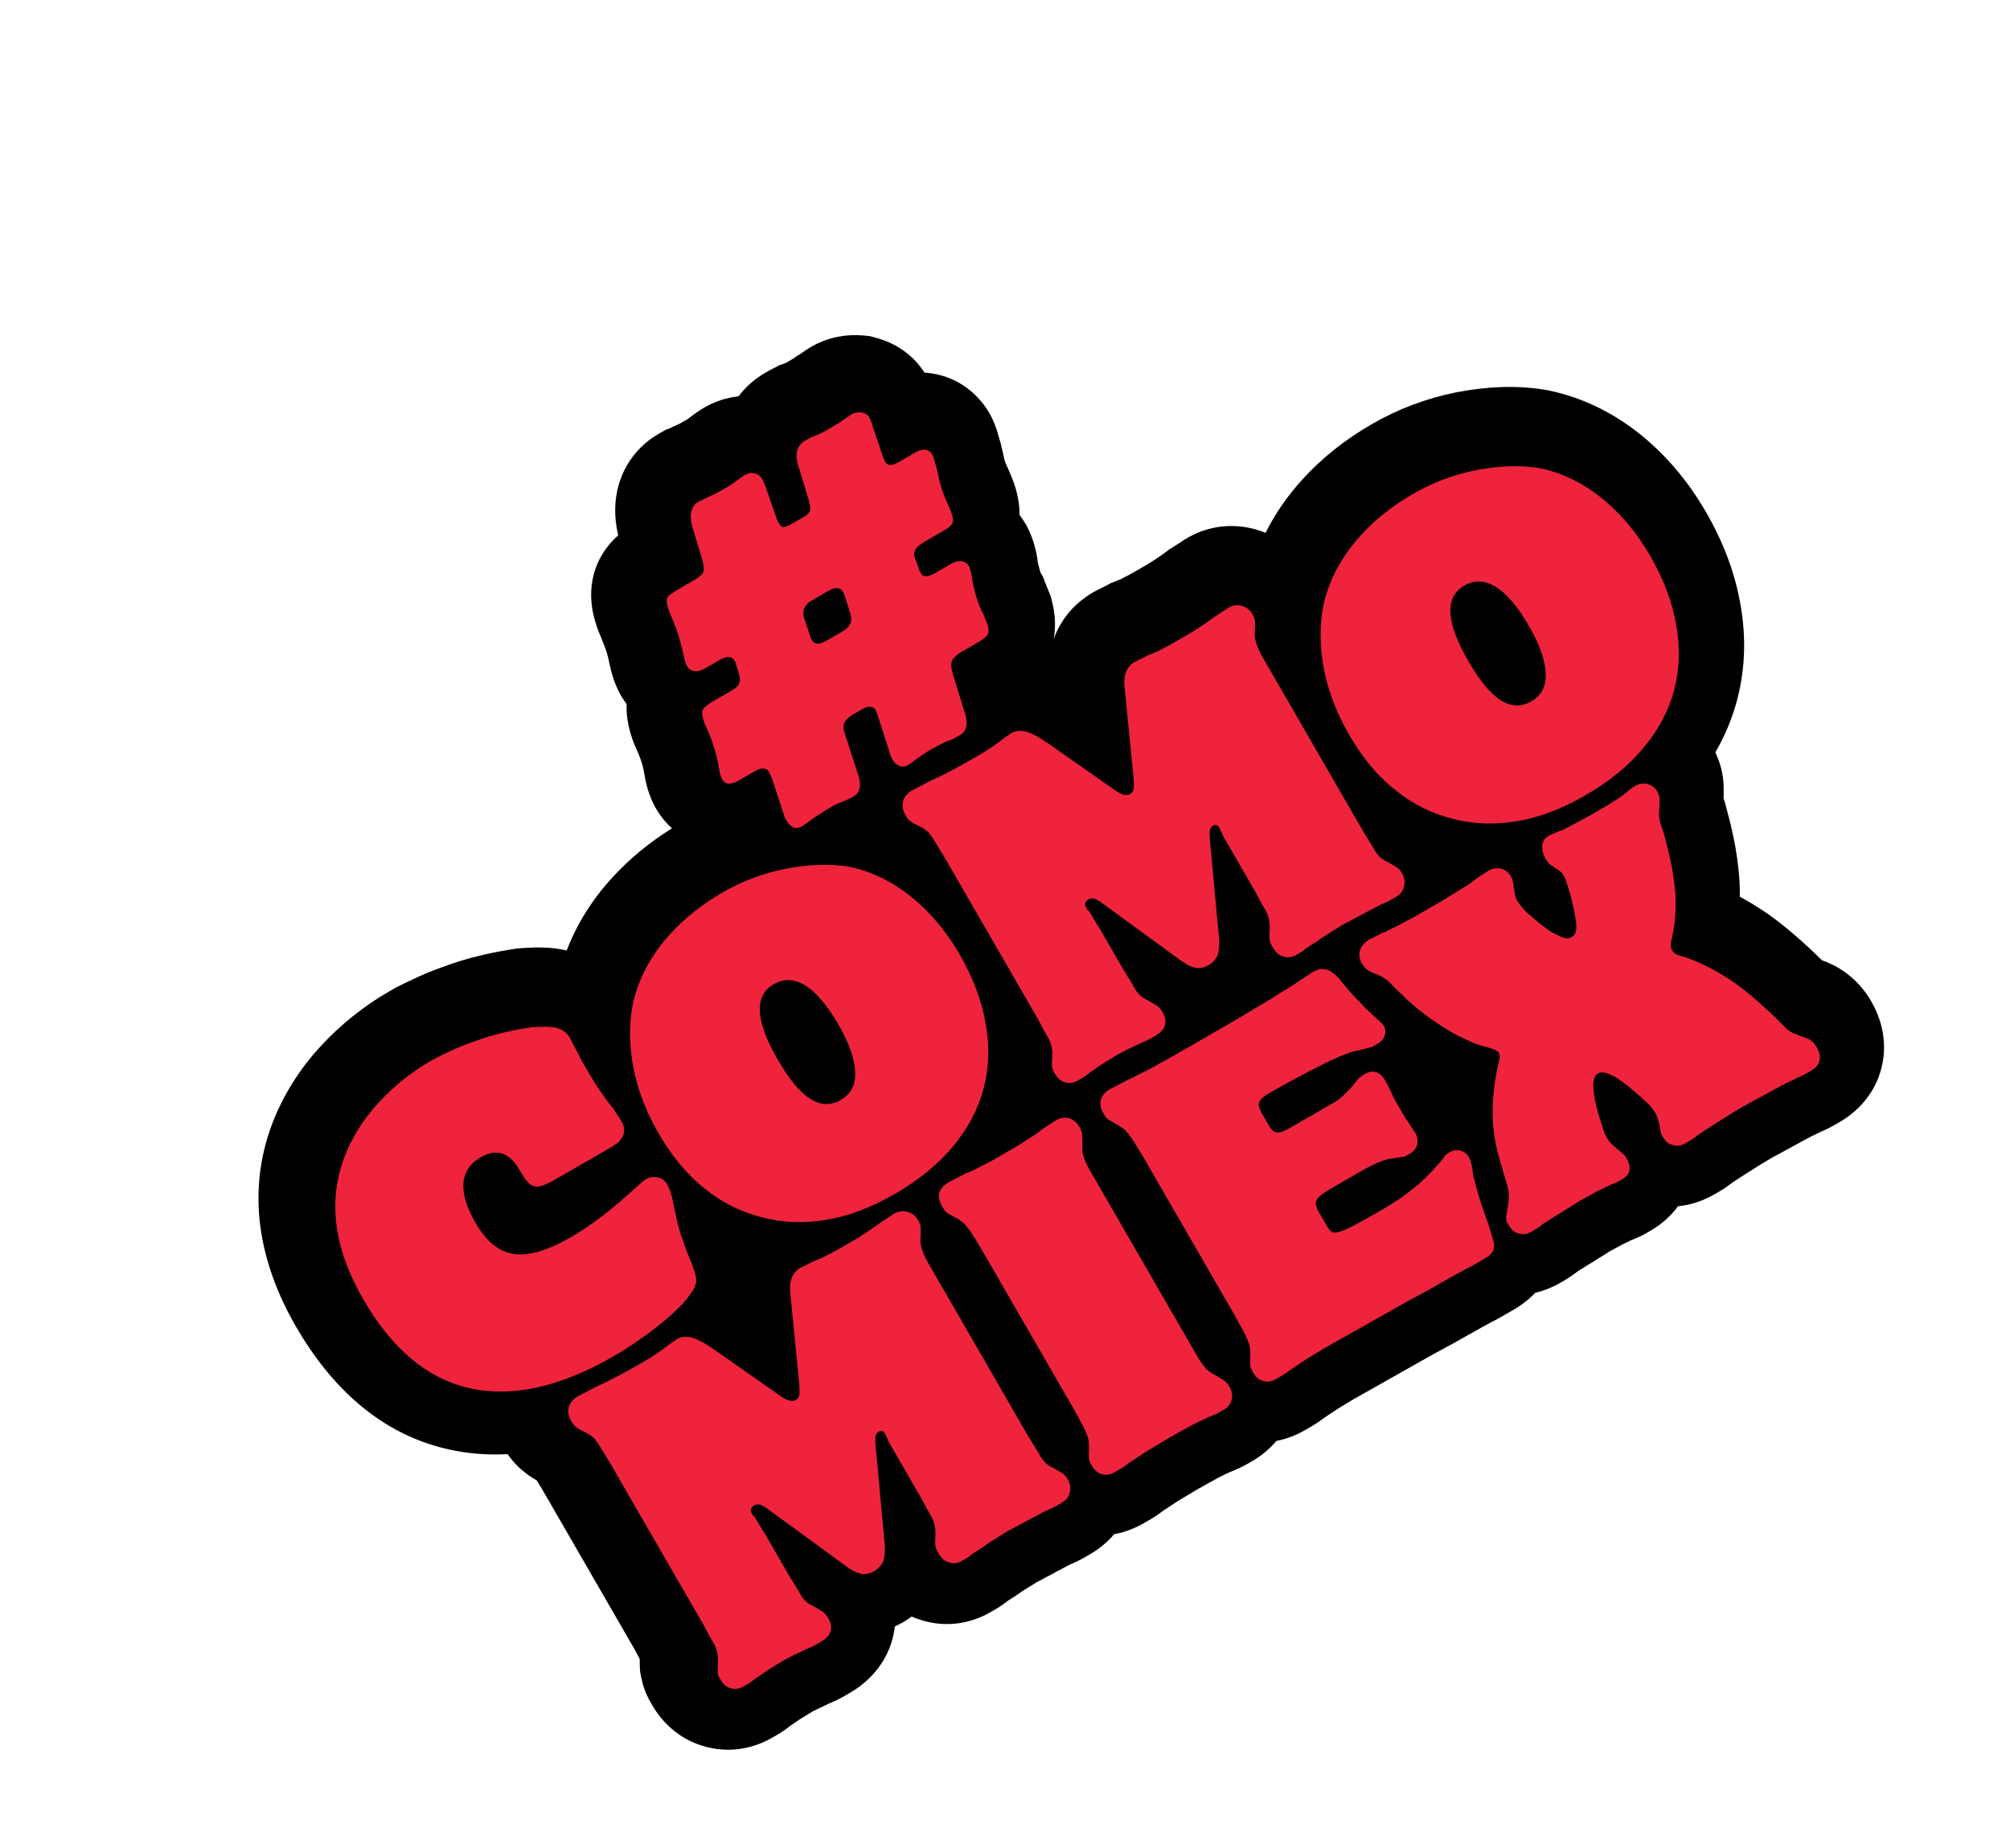<svg xmlns="http://www.w3.org/2000/svg" width="236" height="217" viewBox="0 0 236 217" fill="none"><path fill-rule="evenodd" clip-rule="evenodd" d="M78.52 50.355C78.699 50.266 78.85 50.194 78.953 50.146C79.087 50.083 79.222 50.021 79.334 49.97L79.815 49.749L80.715 49.229C81.209 48.855 82.017 48.249 82.694 47.858C83.921 47.15 85.288 46.698 86.708 46.547C87.572 45.402 88.651 44.475 89.841 43.788L90.228 43.566C90.565 43.37 90.858 43.229 91.053 43.14C91.068 43.133 91.084 43.126 91.099 43.119L91.483 42.898L92.201 42.655L93.258 42.045L93.448 41.878L93.906 41.613C93.938 41.59 93.974 41.564 94.013 41.537C94.083 41.489 94.181 41.422 94.301 41.344C94.346 41.311 94.396 41.274 94.448 41.237C94.623 41.113 94.891 40.93 95.229 40.735L95.426 40.624C97.399 39.541 99.454 39.245 101.255 39.389L101.435 39.405L102.122 39.471L102.789 39.65C103.735 39.904 106.646 40.771 108.544 43.758C108.838 43.776 109.138 43.808 109.444 43.856C112.676 44.367 114.937 46.389 116.168 48.521C116.422 48.962 116.607 49.367 116.741 49.705C116.771 49.78 116.798 49.852 116.823 49.92C116.904 50.12 116.969 50.301 117.022 50.459C117.121 50.757 117.187 51.013 117.223 51.159C117.23 51.18 117.238 51.203 117.245 51.226C117.296 51.386 117.37 51.623 117.449 51.91L117.528 52.214C117.636 52.645 117.776 53.236 117.922 53.945C117.924 53.952 117.926 53.96 117.929 53.969C117.942 54.01 117.96 54.067 117.987 54.15C118.007 54.21 118.028 54.272 118.053 54.347C118.096 54.461 118.175 54.642 118.404 55.139L118.429 55.193L118.453 55.247C118.733 55.876 119.03 56.613 119.26 57.402C119.434 58.002 119.718 59.114 119.706 60.475C119.967 60.812 120.212 61.174 120.436 61.561C121.052 62.63 121.361 63.703 121.428 63.95C121.719 64.92 121.823 65.781 121.837 65.875L121.851 65.976L121.863 66.077C121.86 66.052 121.864 66.102 121.904 66.271C121.926 66.36 121.951 66.462 121.985 66.587L122.114 67.048C122.131 67.107 122.148 67.159 122.163 67.202C122.173 67.231 122.182 67.255 122.189 67.273L122.471 67.762L122.713 68.409C122.779 68.584 122.842 68.743 122.911 68.909C122.948 69 122.98 69.078 123.024 69.184C123.063 69.278 123.114 69.402 123.165 69.529L123.377 70.058L123.516 70.61C123.669 71.221 123.996 72.614 123.82 74.328L123.802 74.495C123.779 74.685 123.75 74.87 123.717 75.052C124.468 72.979 125.896 70.976 128.385 69.539L128.51 69.468C128.795 69.31 129.036 69.194 129.191 69.123C129.234 69.103 129.274 69.085 129.31 69.069C129.446 68.996 129.566 68.934 129.662 68.886C129.793 68.821 129.922 68.76 129.982 68.731L130.403 68.488L130.998 68.257C131.286 68.145 131.456 68.076 131.591 68.017C131.667 67.983 131.708 67.963 131.72 67.957L131.967 67.814L132.235 67.684C132.54 67.536 132.91 67.327 133.751 66.842C134.527 66.393 135.023 66.104 135.428 65.835L135.884 65.531C136.302 65.25 136.618 65.03 136.925 64.798L137.339 64.484L137.681 64.287C137.692 64.279 137.705 64.27 137.722 64.259C137.784 64.217 137.917 64.126 138.063 64.032C138.182 63.954 138.334 63.857 138.511 63.752C138.561 63.717 138.666 63.644 138.765 63.577C138.901 63.486 139.13 63.336 139.412 63.173L139.647 63.041C141.999 61.759 144.584 61.476 147.04 62.073L147.286 62.136L147.529 62.204C147.892 62.31 148.248 62.436 148.595 62.579C149.721 60.31 151.174 58.207 152.963 56.259C155.234 53.765 157.956 51.608 161.079 49.805C164.152 48.031 167.415 46.802 170.871 46.099L171.206 46.033L171.231 46.028L171.255 46.024C174.474 45.424 177.852 45.211 181.256 45.751L181.585 45.806L181.736 45.832L181.886 45.863C185.676 46.662 189.12 48.329 192.182 50.691L192.477 50.922L192.519 50.955C195.616 53.44 198.211 56.509 200.305 60.135C202.343 63.666 203.738 67.338 204.372 71.104L204.372 71.104C205.007 74.772 204.924 78.386 204.021 81.956L203.931 82.303C203.353 84.461 202.495 86.474 201.407 88.351C201.446 88.435 201.483 88.518 201.518 88.6C201.573 88.729 201.62 88.848 201.66 88.954C202.177 90.188 202.309 91.285 202.351 91.851L202.359 91.982C202.368 92.13 202.372 92.255 202.374 92.345C202.376 92.435 202.377 92.511 202.377 92.562C202.377 92.605 202.376 92.644 202.376 92.669C202.395 93.114 202.381 93.493 202.368 93.736C202.424 93.906 202.484 94.099 202.544 94.308L202.554 94.343L202.564 94.378C202.92 95.664 203.226 96.891 203.476 98.048L203.579 98.54C203.877 99.998 204.038 101.316 204.152 102.393C204.261 103.423 204.289 104.41 204.273 105.308C205.273 105.847 206.235 106.43 207.16 107.05L207.597 107.346L207.667 107.395L207.737 107.445C209.755 108.899 211.838 110.712 213.92 112.773C216.515 113.675 218.473 115.454 219.706 117.59C220.696 119.305 221.733 122.099 220.918 125.38C220.085 128.732 217.786 130.736 215.976 131.781L215.332 132.153C214.729 132.501 214.101 132.785 213.707 132.954C213.316 133.154 212.932 133.333 212.679 133.448C212.413 133.593 212.176 133.717 212.031 133.793C211.76 133.935 211.628 134.005 211.518 134.068C211.079 134.322 210.65 134.548 210.389 134.686C210.084 134.846 209.922 134.933 209.777 135.017C209.325 135.278 208.888 135.508 208.604 135.659C208.266 135.838 208.132 135.909 208.036 135.964C207.095 136.508 206.228 137.056 205.264 137.671L205.257 137.675L205.251 137.679C204.389 138.226 203.8 138.612 203.437 138.859C203.158 139.072 202.511 139.555 201.86 139.931L201.259 140.278C200.18 140.901 198.726 141.495 197.025 141.66C196.044 143 194.838 143.928 193.811 144.521L193.296 144.818C192.716 145.153 192.203 145.371 191.89 145.497C191.777 145.543 191.673 145.582 191.591 145.613C191.323 145.737 190.978 145.904 190.546 146.117C190.167 146.331 189.812 146.521 189.546 146.663C189.211 146.843 189.017 146.947 188.865 147.033C188.839 147.05 188.801 147.075 188.718 147.13C188.536 147.25 188.17 147.492 187.723 147.75C187.717 147.753 187.701 147.763 187.673 147.78C187.62 147.814 187.559 147.853 187.448 147.925C187.269 148.041 186.886 148.29 186.461 148.535C186.453 148.54 186.408 148.568 186.256 148.667C186.182 148.716 186.042 148.807 185.903 148.896C185.769 148.982 185.589 149.094 185.382 149.215C185.375 149.22 185.365 149.226 185.353 149.235C185.33 149.25 185.311 149.263 185.272 149.29C185.256 149.301 185.235 149.315 185.211 149.332C184.894 149.577 184.33 149.994 183.728 150.342L183.17 150.664C182.385 151.117 181.401 151.555 180.267 151.823C180.158 151.935 180.045 152.047 179.927 152.157C178.753 153.29 177.505 153.935 177.499 153.939L176.555 154.483C176.256 154.656 175.698 154.982 175.004 155.318C174.663 155.509 174.286 155.715 173.975 155.885C173.506 156.142 172.993 156.425 172.429 156.751C171.044 157.551 169.474 158.397 167.971 159.21C167.16 159.677 166.352 160.129 165.592 160.554C164.78 161.009 164.018 161.436 163.259 161.874C162.385 162.379 161.558 162.841 160.832 163.246C160.083 163.663 159.477 164 158.943 164.308C158.73 164.431 158.505 164.57 158.132 164.801C157.843 164.979 157.471 165.209 157.054 165.454C156.497 165.82 156.015 166.142 155.56 166.449C155.235 166.695 154.616 167.15 153.943 167.538L153.214 167.96C152.401 168.429 151.248 168.953 149.858 169.224C149.024 170.221 148.046 171.001 147.042 171.58L146.442 171.927C145.785 172.306 145.098 172.6 144.725 172.752L144.47 172.854C144.225 172.952 143.862 173.124 143.139 173.488C142.718 173.727 142.281 173.966 141.918 174.164C141.451 174.419 141.027 174.652 140.605 174.896C140.186 175.138 139.795 175.375 139.365 175.638C139.029 175.843 138.62 176.093 138.204 176.338C137.628 176.715 137.104 177.062 136.609 177.393C136.29 177.634 135.675 178.085 135.047 178.448L134.317 178.869C133.5 179.341 132.292 179.904 130.813 180.176C129.96 181.186 128.969 181.957 127.983 182.526L127.297 182.923C126.683 183.277 126.038 183.564 125.669 183.721C125.667 183.722 125.665 183.723 125.664 183.723C125.553 183.778 125.399 183.853 125.379 183.862C125.351 183.876 125.333 183.885 125.323 183.89C124.917 184.122 124.537 184.316 124.356 184.409C124.237 184.469 124.173 184.502 124.118 184.532C124.067 184.559 124.055 184.566 124.066 184.559C123.63 184.811 123.227 185.017 123.015 185.126C122.89 185.19 122.824 185.224 122.765 185.255C122.734 185.272 122.717 185.281 122.711 185.285C122.29 185.528 121.93 185.709 121.697 185.823C121.697 185.823 121.696 185.824 121.696 185.824C121.506 185.949 121.142 186.19 120.694 186.449C120.689 186.452 120.647 186.478 120.458 186.6C120.347 186.672 120.153 186.799 119.914 186.946C119.577 187.189 119.018 187.581 118.442 187.92C118.428 187.929 118.413 187.94 118.383 187.961C118.359 187.977 118.321 188.003 118.277 188.034C118.203 188.091 118.125 188.153 118.055 188.205C117.834 188.373 117.402 188.692 116.852 189.01L116.295 189.332C113.957 190.682 111.081 191.169 108.189 190.266C107.784 190.146 107.402 190.006 107.04 189.849C106.701 190.098 106.353 190.324 106.001 190.527C105.709 190.695 105.396 190.858 105.064 191.011C104.996 191.624 104.867 192.257 104.662 192.904C103.649 196.099 101.339 197.909 99.751 198.826L99.022 199.247C98.4 199.606 97.784 199.876 97.358 200.047C96.902 200.272 96.436 200.497 96 200.69C95.981 200.7 95.963 200.71 95.946 200.719C95.799 200.795 95.65 200.87 95.571 200.91C95.41 200.992 95.363 201.017 95.355 201.021C95.258 201.077 95.131 201.156 94.796 201.366C94.568 201.509 94.253 201.706 93.898 201.917C93.496 202.187 93.148 202.425 92.853 202.631C92.574 202.852 91.939 203.336 91.255 203.731L90.698 204.053C88.731 205.188 86.053 205.945 82.995 205.171L82.849 205.133C79.563 204.253 77.611 202.039 76.567 200.231L76.344 199.844C75.741 198.799 75.497 197.848 75.438 197.625C75.35 197.291 75.288 196.975 75.283 196.953L75.165 196.372L75.129 195.78C75.12 195.632 75.116 195.506 75.114 195.417C75.112 195.327 75.112 195.251 75.112 195.199C75.112 195.16 75.112 195.125 75.112 195.1C75.108 195.001 75.106 194.908 75.105 194.82L74.507 193.691L63.642 174.871L63.019 173.858C63.001 173.848 62.983 173.837 62.964 173.827C62.782 173.72 62.175 173.374 61.493 172.812C60.584 172.088 59.999 171.337 59.67 170.87C59.646 170.836 59.623 170.802 59.599 170.768C57.285 170.897 54.963 170.727 52.646 170.207C44.672 168.418 38.861 162.911 34.743 155.779C30.407 148.267 28.892 140.059 31.968 131.953L31.977 131.928L32.094 131.629C33.319 128.542 35.129 125.641 37.48 123.054L37.698 122.816C39.962 120.371 42.652 118.179 45.73 116.402C46.676 115.856 47.651 115.389 48.44 115.022L49.16 114.69L49.176 114.683L49.193 114.675C50.54 114.059 51.93 113.578 52.843 113.252L53.125 113.153C54.531 112.668 55.854 112.345 56.834 112.113C57.988 111.841 59.078 111.646 60.028 111.495L60.426 111.433L60.742 111.384L61.061 111.36L61.613 111.321C62.909 111.238 64.729 111.197 66.535 111.619L66.538 111.612C67.75 108.479 69.525 105.639 71.885 103.069C73.885 100.873 76.233 98.94 78.897 97.278C78.205 96.652 77.625 95.941 77.166 95.194L77.034 94.972L76.952 94.828C76.196 93.466 75.85 92.07 75.682 91.047C75.641 90.843 75.592 90.6 75.541 90.313C75.531 90.276 75.522 90.24 75.514 90.208C75.48 90.065 75.44 89.894 75.427 89.837C75.416 89.79 75.408 89.758 75.403 89.738L75.392 89.701L75.376 89.646C75.368 89.624 75.352 89.577 75.322 89.493C75.291 89.405 75.23 89.23 75.157 89.008C75.077 88.815 75.001 88.624 74.927 88.436C74.68 87.904 74.288 87.024 74.018 86.08L73.93 85.757C73.747 85.062 73.526 83.985 73.573 82.686C73.362 82.405 73.162 82.11 72.977 81.8L72.906 81.679L72.827 81.539C72.02 80.085 71.693 78.591 71.546 77.873L71.494 77.632C71.434 77.362 71.348 77.007 71.229 76.592L71.2 76.495C71.167 76.389 71.123 76.26 71.061 76.093C70.966 75.838 70.896 75.666 70.751 75.296C70.709 75.191 70.665 75.083 70.612 74.957C70.563 74.839 70.489 74.662 70.424 74.502C70.309 74.222 70.071 73.636 69.88 72.966L69.824 72.775C69.655 72.179 69.25 70.572 69.472 68.728L69.507 68.464C69.908 65.776 71.369 63.935 72.585 62.865C72.263 61.487 72.037 59.636 72.475 57.609C73.089 54.765 74.836 52.395 77.331 50.954L78.22 50.441L78.52 50.355ZM201.816 89.392C201.816 89.392 201.816 89.391 201.816 89.391C201.816 89.39 201.814 89.386 201.812 89.378L201.816 89.392ZM116.986 50.401C116.987 50.404 116.987 50.404 116.987 50.405L116.984 50.394C116.985 50.397 116.985 50.399 116.986 50.401Z" fill="black"></path><path d="M95.277 70.537C94.418 71.032 94.151 71.759 94.426 72.63L94.992 74.305C95.154 74.784 95.26 75.066 95.309 75.152C95.632 75.71 96.166 75.744 96.981 75.273L98.912 74.159C99.77 73.663 100.13 72.998 99.856 72.126L99.332 70.427C99.22 70.034 99.114 69.752 98.965 69.494C98.668 68.979 98.066 68.927 97.25 69.397L95.277 70.537ZM107.826 66.609C107.882 66.806 107.914 66.959 107.963 67.045C108.013 67.131 108.087 67.26 108.137 67.346C108.409 67.817 108.962 67.784 109.906 67.239L111.794 66.149C112.18 65.926 112.555 65.882 112.911 65.905C113.293 65.971 113.57 66.154 113.743 66.454C113.842 66.626 113.899 66.822 113.955 67.019C114.036 67.258 114.074 67.522 114.112 67.786C114.201 68.535 114.401 69.278 114.626 70.064C114.851 70.849 115.136 71.542 115.434 72.057C115.645 72.622 115.825 73.032 115.956 73.358C116.043 73.707 116.081 73.972 116.052 74.218C116.022 74.463 115.9 74.648 115.71 74.815C115.545 75.025 115.245 75.198 114.902 75.396L112.885 76.561C112.284 76.907 111.93 77.284 111.771 77.604C111.638 77.967 111.671 78.52 111.889 79.195L113.267 83.663C113.703 85.013 113.51 85.868 112.695 86.339C112.566 86.413 112.352 86.537 112.094 86.686C111.837 86.834 111.512 86.965 111.162 87.052C110.904 87.201 110.622 87.306 110.322 87.48C110.022 87.653 109.654 87.809 109.267 88.032C108.924 88.23 108.649 88.446 108.434 88.57C108.177 88.719 108.03 88.861 107.858 88.96C107.307 89.392 106.903 89.683 106.645 89.832C106.302 90.03 105.995 90.093 105.632 89.959C105.269 89.825 105.009 89.575 104.786 89.188C104.687 89.017 104.588 88.845 104.557 88.692L103.055 84.01C103.005 83.924 102.974 83.77 102.925 83.684C102.875 83.599 102.868 83.488 102.819 83.402C102.522 82.887 101.987 82.853 101.257 83.274L100.185 83.893C99.67 84.191 99.333 84.499 99.175 84.82C99.016 85.14 98.993 85.496 99.106 85.889L100.851 91.289C101.138 92.382 100.939 93.126 100.166 93.572C100.081 93.622 99.866 93.746 99.584 93.851C99.326 94 98.958 94.155 98.523 94.292C98.351 94.391 98.112 94.472 97.94 94.571L97.254 94.968C96.867 95.191 96.549 95.432 96.206 95.63C95.862 95.828 95.63 96.02 95.415 96.144C94.864 96.576 94.46 96.867 94.159 97.04C93.43 97.461 92.839 97.23 92.294 96.287C92.22 96.158 92.096 95.943 92.008 95.593L90.65 91.457C90.576 91.329 90.544 91.175 90.47 91.047C90.396 90.918 90.364 90.764 90.315 90.678C90.018 90.164 89.415 90.111 88.643 90.557L86.755 91.647C85.811 92.192 85.166 92.164 84.794 91.52C84.645 91.263 84.508 90.827 84.432 90.299C84.369 89.992 84.307 89.685 84.237 89.268C84.125 88.875 84.055 88.457 83.918 88.022C83.806 87.629 83.65 87.261 83.538 86.868C83.383 86.5 83.252 86.175 83.147 85.893C82.892 85.353 82.688 84.899 82.575 84.506C82.463 84.114 82.425 83.849 82.454 83.603C82.484 83.358 82.606 83.173 82.796 83.006C82.986 82.839 83.261 82.623 83.647 82.4L85.835 81.136C86.308 80.864 86.626 80.623 86.784 80.303C86.9 80.007 86.923 79.651 86.786 79.215L86.399 77.951C86.374 77.908 86.368 77.797 86.269 77.626C85.947 77.068 85.344 77.015 84.572 77.461L82.77 78.501C82.341 78.749 81.905 78.886 81.523 78.82C81.142 78.755 80.865 78.571 80.667 78.228C80.518 77.971 80.381 77.535 80.255 76.921C80.161 76.461 80.011 75.804 79.786 75.018C79.561 74.233 79.275 73.539 79.039 72.932C78.778 72.282 78.549 71.785 78.436 71.392C78.324 70.999 78.261 70.692 78.291 70.447C78.32 70.201 78.442 70.016 78.632 69.849C78.847 69.725 79.122 69.509 79.551 69.261L81.439 68.171C82.083 67.799 82.462 67.466 82.578 67.171C82.693 66.875 82.635 66.279 82.361 65.408L81.338 62.051C80.889 60.48 81.093 59.446 82.037 58.901C82.037 58.901 82.234 58.845 82.534 58.672C82.791 58.523 83.202 58.343 83.699 58.114C83.809 58.107 84.153 57.909 84.668 57.611L85.612 57.066C85.869 56.918 86.041 56.819 86.188 56.677C86.825 56.195 87.229 55.904 87.4 55.805C87.787 55.582 88.204 55.513 88.585 55.578C88.992 55.687 89.294 55.913 89.492 56.257C89.591 56.428 89.622 56.582 89.697 56.71C89.771 56.839 89.802 56.992 89.877 57.121L91.165 60.84C91.197 60.993 91.32 61.208 91.469 61.465C91.643 61.765 91.785 61.912 92.006 61.899C92.184 61.91 92.509 61.78 93.024 61.483L94.397 60.69C94.783 60.467 95.034 60.208 95.106 59.937C95.179 59.666 95.11 59.249 94.941 58.66L93.781 54.867C93.271 53.388 93.518 52.33 94.548 51.736L94.934 51.513C95.105 51.414 95.302 51.357 95.473 51.258C95.952 51.096 96.363 50.916 96.792 50.669C97.178 50.446 97.479 50.272 97.736 50.124L98.337 49.777C98.508 49.678 98.68 49.579 98.87 49.412C99.084 49.288 99.274 49.121 99.446 49.022C99.617 48.923 99.764 48.781 99.936 48.682C100.322 48.459 100.739 48.39 101.164 48.431C101.57 48.54 101.89 48.698 102.063 48.998C102.113 49.084 102.12 49.195 102.194 49.323C102.293 49.495 102.349 49.691 102.405 49.888L103.514 53.195C103.676 53.674 103.806 53.999 103.955 54.256C104.227 54.728 104.737 54.72 105.596 54.224L107.526 53.11C108.385 52.614 109.079 52.728 109.476 53.414C109.55 53.543 109.557 53.654 109.606 53.739C109.656 53.825 109.662 53.936 109.719 54.132C109.775 54.329 109.881 54.611 109.968 54.961C110.056 55.311 110.175 55.814 110.3 56.428C110.395 56.889 110.557 57.367 110.718 57.846C110.905 58.367 111.135 58.864 111.364 59.361C111.749 60.225 111.918 60.815 111.895 61.171C111.872 61.528 111.56 61.879 111.002 62.202L108.771 63.49C108.084 63.886 107.662 64.244 107.479 64.522C107.321 64.842 107.273 65.156 107.403 65.481L107.826 66.609ZM65.582 138.295C64.895 138.692 64.38 138.989 63.901 139.151C63.448 139.356 63.073 139.4 62.735 139.31C62.421 139.262 62.119 139.036 61.878 138.718C61.594 138.424 61.321 137.952 60.974 137.351C59.81 135.335 58.272 134.85 56.427 135.915C55.182 136.633 54.511 137.65 54.412 138.966C54.314 140.281 54.806 141.828 55.847 143.63C57.11 145.818 58.602 147.016 60.349 147.266C62.095 147.517 64.341 146.849 67.13 145.239C68.203 144.62 69.355 143.84 70.629 142.876C71.86 141.936 73.317 140.695 75.043 139.126C75.337 138.842 75.655 138.601 75.955 138.427C76.341 138.205 76.784 138.178 77.233 138.262C77.707 138.389 78.076 138.633 78.299 139.019C78.448 139.277 78.554 139.559 78.709 139.927C78.821 140.32 78.958 140.755 79.028 141.173C79.185 141.94 79.335 142.597 79.461 143.211C79.587 143.825 79.73 144.372 79.892 144.85C80.079 145.372 80.266 145.893 80.428 146.372C80.59 146.85 80.776 147.372 81.031 147.912C81.472 148.973 81.696 149.758 81.748 150.244C81.756 150.754 81.586 151.252 81.195 151.764C80.829 152.319 80.377 152.923 79.746 153.516C79.098 154.176 78.382 154.818 77.555 155.467C76.753 156.159 75.859 156.79 74.922 157.446C73.984 158.101 73.022 158.714 72.078 159.259C65.771 162.9 60.141 164.148 55.146 163.027C50.151 161.907 46.012 158.404 42.643 152.569C39.225 146.647 38.469 141.077 40.443 135.876C41.287 133.672 42.581 131.552 44.33 129.627C46.078 127.702 48.172 125.978 50.575 124.591C51.433 124.095 52.341 123.686 53.334 123.227C54.285 122.792 55.285 122.444 56.328 122.07C57.371 121.697 58.421 121.434 59.428 121.196C60.434 120.958 61.423 120.788 62.369 120.642C63.739 120.538 64.716 120.546 65.393 120.727C66.07 120.908 66.581 121.299 66.928 121.9C66.978 121.986 67.083 122.268 67.306 122.654C67.529 123.04 67.734 123.494 68.031 124.009C68.088 124.206 68.162 124.334 68.236 124.463L68.509 124.935C68.979 125.75 69.475 126.608 70.013 127.442C70.551 128.275 71.207 129.212 72.023 130.229C72.171 130.486 72.363 130.719 72.511 130.976C72.66 131.234 72.827 131.424 72.926 131.595C73.397 132.41 73.394 133.099 72.984 133.678C72.801 133.955 72.593 134.19 72.336 134.339C72.103 134.53 71.588 134.827 70.816 135.273L65.582 138.295ZM90.843 115.587C88.526 116.925 88.68 119.868 91.281 124.373C92.619 126.69 93.867 128.258 95.112 129.026C96.314 129.82 97.537 129.857 98.738 129.164C99.897 128.495 100.476 127.417 100.408 125.912C100.364 124.449 99.742 122.578 98.453 120.347C95.828 115.799 93.246 114.2 90.843 115.587ZM84.846 104.804C87.206 103.442 89.703 102.515 92.38 101.999C95.014 101.508 97.472 101.405 99.76 101.801C102.3 102.336 104.677 103.481 106.891 105.235C109.13 107.032 111.063 109.291 112.674 112.079C114.284 114.868 115.291 117.605 115.74 120.264C116.212 122.965 116.119 125.479 115.466 127.916C114.814 130.352 113.594 132.6 111.834 134.704C110.074 136.807 107.808 138.63 105.062 140.216C102.316 141.801 99.647 142.827 97.031 143.25C94.372 143.698 91.859 143.605 89.422 142.952C87.01 142.342 84.769 141.234 82.715 139.559C80.618 137.909 78.845 135.73 77.309 133.069C76.467 131.611 75.778 130.12 75.243 128.599C74.707 127.077 74.35 125.567 74.147 124.025C73.968 122.527 73.925 121.064 74.06 119.613C74.176 118.23 74.496 116.901 74.994 115.584C75.82 113.448 77.035 111.488 78.722 109.656C80.368 107.848 82.4 106.216 84.846 104.804ZM110.878 100.644L109.944 99.124C109.597 98.524 109.281 98.077 109.065 97.801C108.831 97.593 108.504 97.324 108.091 97.105C107.383 96.77 106.945 96.508 106.803 96.361C106.619 96.239 106.495 96.024 106.296 95.681C105.974 95.123 105.898 94.595 106.043 94.054C106.213 93.555 106.543 93.136 107.144 92.789C107.358 92.665 107.684 92.535 108.027 92.336C108.37 92.138 108.781 91.958 109.21 91.71C109.989 91.375 110.829 90.947 111.798 90.445C112.766 89.943 113.582 89.473 114.268 89.076C114.955 88.68 115.598 88.308 116.217 87.894C116.793 87.504 117.326 87.139 117.706 86.806C117.92 86.682 118.11 86.515 118.324 86.391C118.496 86.292 118.643 86.15 118.729 86.1C119.244 85.803 119.796 85.77 120.448 85.909C121.058 86.072 121.791 86.449 122.715 87.06L130.778 92.702C131.66 93.337 132.269 93.501 132.698 93.253C132.912 93.129 133.035 92.944 133.107 92.673C133.137 92.427 133.135 92.028 133.095 91.365L132.072 80.971C131.843 79.387 132.244 78.297 133.231 77.728C133.403 77.629 133.599 77.572 133.857 77.424C134.114 77.275 134.396 77.169 134.697 76.996C135.304 76.76 135.954 76.499 136.555 76.152C137.18 75.848 137.824 75.476 138.596 75.031C139.326 74.609 140.055 74.188 140.717 73.749C141.378 73.31 141.997 72.895 142.634 72.413C142.935 72.24 143.21 72.023 143.51 71.85C143.811 71.677 144.044 71.485 144.258 71.361C144.773 71.064 145.258 71.013 145.8 71.158C146.341 71.303 146.736 71.59 147.033 72.105C147.231 72.448 147.337 72.73 147.35 72.951C147.363 73.172 147.372 73.682 147.326 74.395C147.296 74.641 147.334 74.906 147.39 75.102C147.428 75.366 147.534 75.648 147.64 75.93C147.77 76.255 147.926 76.624 148.173 77.053C148.421 77.482 148.718 77.997 149.065 78.597L160.064 97.648L160.974 99.125C161.37 99.811 161.643 100.283 161.877 100.491C162.069 100.724 162.396 100.993 162.851 101.187C163.516 101.547 163.886 101.791 164.071 101.913C164.256 102.035 164.448 102.268 164.621 102.568C164.918 103.083 164.994 103.611 164.849 104.153C164.704 104.694 164.392 105.046 163.878 105.343C163.706 105.442 163.448 105.591 163.191 105.739C162.891 105.913 162.566 106.043 162.198 106.199C161.983 106.322 161.658 106.453 161.272 106.676C160.843 106.924 160.389 107.128 159.96 107.376C159.488 107.649 159.034 107.853 158.605 108.101C158.176 108.349 157.851 108.479 157.636 108.603C157.336 108.777 157.017 109.018 156.588 109.265C156.159 109.513 155.798 109.779 155.369 110.027C154.964 110.317 154.603 110.583 154.26 110.781C153.874 111.004 153.641 111.196 153.469 111.295C153.194 111.511 152.961 111.703 152.747 111.827C152.489 111.975 152.318 112.074 152.189 112.149C151.674 112.446 151.189 112.497 150.69 112.327C150.149 112.182 149.772 111.828 149.425 111.227C149.252 110.927 149.103 110.669 149.09 110.448C149.034 110.252 149.05 109.784 149.09 108.961C149.093 108.273 148.967 107.659 148.688 107.076L148.019 105.918L147.418 104.777L144.941 100.487L143.95 98.77L143.702 98.341C143.628 98.213 143.554 98.084 143.547 97.973L143.144 97.176C142.971 96.876 142.7 96.803 142.442 96.952C142.185 97.1 142.088 97.328 142.04 97.642C141.992 97.956 142.043 98.441 142.108 99.147L143.115 110.008C143.193 110.935 143.147 111.648 142.977 112.147C142.764 112.67 142.41 113.046 141.895 113.344C141.38 113.641 140.876 113.76 140.36 113.658C139.843 113.556 139.203 113.239 138.481 112.683L129.289 105.976C128.684 105.524 128.211 105.397 127.825 105.62C127.395 105.868 127.305 106.206 127.503 106.55C127.553 106.636 127.577 106.678 127.627 106.764C127.676 106.85 127.794 106.954 127.911 107.058L128.431 107.959L129.192 109.179L131.917 113.898C132.239 114.456 132.555 114.903 132.753 115.246L133.273 116.147C133.62 116.748 134.089 117.164 134.705 117.438C135.05 117.639 135.302 117.779 135.487 117.901C135.672 118.023 135.832 118.103 135.925 118.164C136.042 118.268 136.159 118.372 136.209 118.457C136.283 118.586 136.4 118.69 136.499 118.862C137.168 120.02 136.846 120.949 135.645 121.643C135.431 121.767 135.173 121.916 134.916 122.064C134.658 122.213 134.333 122.343 134.051 122.449C133.297 122.827 132.757 123.082 132.432 123.212C132.089 123.41 131.678 123.59 131.249 123.838C130.734 124.135 130.158 124.525 129.514 124.897C128.895 125.311 128.362 125.676 127.915 125.991C127.64 126.208 127.407 126.399 127.15 126.548C126.892 126.697 126.721 126.796 126.592 126.87C126.077 127.167 125.616 127.261 125.075 127.116C124.534 126.971 124.157 126.617 123.86 126.102C123.761 125.93 123.686 125.801 123.637 125.716C123.587 125.63 123.556 125.476 123.525 125.323C123.518 125.212 123.529 125.034 123.516 124.813C123.503 124.592 123.551 124.278 123.549 123.878C123.577 123.233 123.451 122.619 123.147 121.994L122.503 120.878L121.877 119.695L110.878 100.644ZM171.921 68.777C169.604 70.115 169.758 73.057 172.359 77.562C173.697 79.879 174.945 81.447 176.19 82.216C177.392 83.009 178.615 83.047 179.817 82.353C180.975 81.684 181.554 80.606 181.486 79.101C181.443 77.639 180.82 75.767 179.532 73.536C176.906 68.988 174.324 67.389 171.921 68.777ZM165.924 57.994C168.284 56.632 170.781 55.705 173.458 55.189C176.092 54.698 178.55 54.595 180.838 54.99C183.378 55.526 185.755 56.67 187.969 58.424C190.208 60.221 192.141 62.48 193.752 65.269C195.362 68.058 196.37 70.794 196.818 73.453C197.291 76.155 197.197 78.669 196.545 81.105C195.892 83.541 194.673 85.79 192.912 87.893C191.152 89.997 188.886 91.82 186.14 93.405C183.394 94.99 180.725 96.016 178.109 96.44C175.451 96.888 172.937 96.795 170.5 96.142C168.089 95.532 165.847 94.423 163.793 92.749C161.696 91.099 159.923 88.919 158.387 86.259C157.545 84.8 156.856 83.31 156.321 81.788C155.785 80.266 155.428 78.756 155.225 77.215C155.046 75.716 155.003 74.254 155.138 72.803C155.254 71.42 155.574 70.091 156.072 68.774C156.899 66.638 158.113 64.678 159.801 62.845C161.446 61.037 163.479 59.406 165.924 57.994ZM71.625 171.805L70.69 170.285C70.343 169.684 70.028 169.237 69.812 168.961C69.577 168.754 69.25 168.485 68.838 168.265C68.129 167.93 67.692 167.668 67.55 167.521C67.365 167.399 67.241 167.185 67.043 166.841C66.721 166.284 66.645 165.755 66.79 165.214C66.96 164.716 67.29 164.296 67.891 163.949C68.105 163.826 68.43 163.695 68.773 163.497C69.117 163.299 69.528 163.119 69.957 162.871C70.736 162.536 71.576 162.108 72.544 161.606C73.513 161.104 74.328 160.633 75.015 160.237C75.701 159.84 76.345 159.469 76.964 159.054C77.54 158.664 78.073 158.3 78.452 157.966C78.667 157.842 78.856 157.675 79.071 157.552C79.243 157.452 79.389 157.31 79.475 157.261C79.99 156.964 80.543 156.93 81.195 157.069C81.804 157.232 82.537 157.61 83.462 158.22L91.525 163.863C92.406 164.498 93.016 164.661 93.445 164.413C93.659 164.289 93.781 164.104 93.854 163.834C93.883 163.588 93.882 163.188 93.842 162.525L92.818 152.132C92.59 150.547 92.991 149.458 93.978 148.888C94.149 148.789 94.346 148.733 94.603 148.584C94.861 148.435 95.143 148.33 95.443 148.156C96.05 147.92 96.701 147.659 97.301 147.312C97.927 147.008 98.57 146.637 99.343 146.191C100.072 145.77 100.802 145.349 101.463 144.909C102.125 144.47 102.744 144.056 103.381 143.573C103.681 143.4 103.957 143.184 104.257 143.01C104.557 142.837 104.79 142.645 105.005 142.522C105.519 142.224 106.005 142.173 106.546 142.318C107.088 142.463 107.482 142.75 107.779 143.265C107.978 143.608 108.083 143.89 108.097 144.112C108.11 144.333 108.118 144.843 108.072 145.556C108.043 145.802 108.081 146.066 108.137 146.262C108.175 146.526 108.281 146.809 108.386 147.091C108.517 147.416 108.672 147.784 108.92 148.213C109.168 148.642 109.465 149.157 109.812 149.758L120.81 168.808L121.72 170.285C122.117 170.972 122.389 171.444 122.624 171.651C122.815 171.884 123.142 172.153 123.598 172.348C124.263 172.707 124.633 172.951 124.818 173.074C125.003 173.196 125.194 173.428 125.368 173.729C125.665 174.244 125.741 174.772 125.596 175.313C125.451 175.855 125.139 176.206 124.624 176.503C124.452 176.603 124.195 176.751 123.938 176.9C123.637 177.073 123.312 177.204 122.944 177.359C122.73 177.483 122.404 177.613 122.018 177.836C121.589 178.084 121.135 178.289 120.706 178.537C120.234 178.809 119.781 179.014 119.351 179.262C118.922 179.509 118.597 179.64 118.383 179.764C118.082 179.937 117.764 180.178 117.335 180.426C116.906 180.674 116.544 180.939 116.115 181.187C115.711 181.478 115.35 181.744 115.006 181.942C114.62 182.165 114.388 182.356 114.216 182.455C113.94 182.672 113.708 182.863 113.493 182.987C113.236 183.136 113.064 183.235 112.935 183.309C112.421 183.606 111.935 183.658 111.437 183.488C110.895 183.343 110.519 182.988 110.172 182.387C109.999 182.087 109.85 181.83 109.837 181.608C109.781 181.412 109.797 180.945 109.836 180.121C109.839 179.433 109.714 178.819 109.435 178.236L108.766 177.078L108.165 175.938L105.687 171.647L104.696 169.931L104.449 169.502C104.374 169.373 104.3 169.244 104.293 169.134L103.89 168.337C103.717 168.036 103.446 167.964 103.189 168.112C102.931 168.261 102.834 168.489 102.786 168.802C102.739 169.116 102.79 169.601 102.855 170.308L103.862 181.168C103.939 182.096 103.893 182.809 103.724 183.307C103.511 183.83 103.156 184.207 102.641 184.504C102.126 184.801 101.623 184.92 101.106 184.818C100.59 184.716 99.949 184.399 99.228 183.843L90.035 177.137C89.431 176.685 88.957 176.558 88.571 176.781C88.142 177.028 88.051 177.367 88.249 177.71C88.299 177.796 88.324 177.839 88.373 177.925C88.423 178.01 88.54 178.114 88.657 178.218L89.178 179.119L89.939 180.339L92.664 185.059C92.986 185.616 93.301 186.064 93.499 186.407L94.02 187.308C94.367 187.909 94.835 188.324 95.451 188.598C95.796 188.799 96.049 188.94 96.234 189.062C96.418 189.184 96.579 189.263 96.671 189.324C96.788 189.428 96.906 189.532 96.955 189.618C97.029 189.746 97.147 189.85 97.246 190.022C97.915 191.18 97.593 192.11 96.392 192.803C96.177 192.927 95.92 193.076 95.662 193.225C95.405 193.373 95.08 193.504 94.797 193.609C94.043 193.988 93.504 194.242 93.178 194.373C92.835 194.571 92.424 194.751 91.995 194.998C91.48 195.296 90.904 195.685 90.261 196.057C89.642 196.472 89.109 196.836 88.662 197.152C88.386 197.368 88.154 197.56 87.896 197.708C87.639 197.857 87.467 197.956 87.338 198.03C86.823 198.328 86.363 198.422 85.822 198.277C85.28 198.132 84.904 197.777 84.606 197.262C84.507 197.09 84.433 196.962 84.383 196.876C84.334 196.79 84.302 196.637 84.271 196.483C84.264 196.373 84.276 196.194 84.263 195.973C84.249 195.752 84.297 195.438 84.295 195.039C84.323 194.394 84.198 193.78 83.894 193.154L83.25 192.039L82.624 190.855L71.625 171.805ZM115.202 146.646C114.855 146.045 114.54 145.598 114.292 145.169C114.044 144.74 113.803 144.421 113.587 144.146C113.395 143.913 113.204 143.68 112.994 143.515C112.809 143.393 112.599 143.228 112.415 143.106C111.706 142.771 111.269 142.509 111.127 142.362C110.942 142.24 110.818 142.026 110.62 141.682C109.926 140.481 110.18 139.533 111.467 138.79C111.682 138.666 111.964 138.561 112.307 138.362C112.651 138.164 113.019 138.009 113.405 137.786C113.883 137.624 114.251 137.469 114.595 137.271C114.895 137.097 115.22 136.967 115.521 136.793C115.846 136.663 116.146 136.49 116.489 136.291L117.691 135.598L119.149 134.755C119.578 134.508 119.965 134.285 120.283 134.044C120.626 133.846 120.945 133.604 121.288 133.406C121.631 133.208 121.95 132.967 122.329 132.633C122.63 132.46 122.905 132.244 123.206 132.07C123.506 131.897 123.739 131.705 123.996 131.557C124.511 131.26 124.996 131.208 125.513 131.31C126.011 131.48 126.431 131.81 126.753 132.368C126.951 132.711 127.032 132.951 127.045 133.172C127.058 133.393 127.11 133.878 127.089 134.634C127.059 134.88 127.097 135.144 127.11 135.365C127.148 135.629 127.254 135.912 127.36 136.194C127.465 136.476 127.621 136.844 127.868 137.273C128.116 137.702 128.413 138.217 128.76 138.818L139.759 157.868C140.131 158.512 140.428 159.027 140.676 159.456C140.923 159.885 141.164 160.203 141.356 160.436C141.548 160.669 141.739 160.901 141.924 161.023C142.109 161.145 142.319 161.31 142.546 161.408C143.236 161.81 143.606 162.054 143.791 162.176C143.976 162.299 144.168 162.531 144.341 162.832C144.663 163.389 144.739 163.918 144.612 164.391C144.467 164.933 144.155 165.284 143.683 165.557C143.512 165.656 143.34 165.755 143.083 165.904C142.825 166.052 142.5 166.183 142.175 166.313C141.525 166.574 140.813 166.928 140.016 167.331C139.244 167.777 138.275 168.279 137.245 168.873C136.216 169.468 135.382 170.006 134.61 170.452C133.863 170.941 133.201 171.38 132.582 171.795C132.263 172.036 131.945 172.277 131.688 172.425C131.387 172.599 131.13 172.747 130.958 172.846C130.4 173.169 129.897 173.288 129.398 173.118C128.882 173.016 128.505 172.661 128.183 172.103C128.109 171.974 128.035 171.846 127.985 171.76C127.936 171.674 127.904 171.52 127.873 171.367C127.841 171.213 127.853 171.035 127.84 170.814C127.826 170.593 127.874 170.279 127.872 169.88C127.859 169.659 127.846 169.437 127.808 169.173C127.794 168.952 127.689 168.67 127.558 168.345C127.452 168.063 127.297 167.695 127.049 167.266C126.802 166.836 126.547 166.297 126.201 165.696L115.202 146.646ZM134.141 135.711C133.794 135.11 133.479 134.663 133.231 134.234C132.983 133.805 132.742 133.487 132.526 133.211C132.334 132.978 132.143 132.746 131.933 132.581C131.748 132.459 131.539 132.294 131.354 132.172C130.688 131.812 130.251 131.55 130.066 131.428C129.881 131.306 129.733 131.048 129.534 130.705C129.237 130.19 129.118 129.687 129.263 129.145C129.39 128.671 129.72 128.252 130.321 127.905C130.535 127.781 130.86 127.651 131.204 127.453C131.547 127.255 131.958 127.074 132.344 126.852C132.712 126.696 133.166 126.491 133.724 126.169C134.263 125.915 134.932 125.586 135.661 125.165C136.348 124.769 137.145 124.366 138.003 123.87C138.818 123.4 139.676 122.904 140.534 122.409C141.864 121.641 143.194 120.873 144.482 120.13C145.769 119.387 146.903 118.675 147.975 118.056C149.048 117.436 149.967 116.848 150.758 116.335C151.573 115.864 152.192 115.45 152.596 115.159C152.896 114.986 153.172 114.769 153.429 114.621C153.687 114.472 153.919 114.281 154.134 114.157C154.735 113.81 155.263 113.734 155.736 113.861C156.21 113.988 156.722 114.379 157.315 115.009C157.846 115.732 158.322 116.258 158.656 116.638C159.014 117.06 159.39 117.415 159.674 117.709C159.983 118.045 160.292 118.382 160.643 118.694C160.952 119.03 161.396 119.403 161.865 119.819C162.1 120.027 162.359 120.278 162.508 120.535C162.706 120.878 162.707 121.278 162.574 121.641C162.422 122.072 162.128 122.356 161.699 122.603L161.313 122.826C161.227 122.876 161.099 122.95 160.945 122.982C160.749 123.038 160.51 123.119 160.203 123.182C159.896 123.244 159.46 123.382 158.889 123.482C158.017 123.757 156.76 124.254 155.123 125.085C153.486 125.915 151.377 127.019 148.888 128.456C148.287 128.802 147.933 129.179 147.817 129.474C147.726 129.813 147.864 130.248 148.186 130.806L149.003 132.222C149.152 132.479 149.319 132.669 149.528 132.834C149.738 132.999 149.984 133.029 150.18 132.973C150.358 132.984 150.555 132.928 150.812 132.779C151.052 132.698 151.524 132.426 152.21 132.03L155.471 130.147C155.986 129.85 156.415 129.602 156.758 129.404C157.101 129.206 157.377 128.989 157.628 128.73C157.86 128.538 158.111 128.279 158.405 127.995C158.656 127.736 158.986 127.317 159.377 126.805C159.499 126.62 159.817 126.379 160.246 126.131C161.19 125.586 162.027 125.847 162.647 126.919L162.944 127.434C163.043 127.606 163.124 127.845 163.248 128.06C163.428 128.471 163.608 128.882 163.856 129.311C164.103 129.74 164.351 130.169 164.623 130.641L164.946 131.199C165.045 131.37 165.144 131.542 165.236 131.603C165.459 131.989 165.675 132.265 165.824 132.522C165.973 132.779 166.115 132.926 166.164 133.012C166.437 133.484 166.488 133.969 166.404 134.418C166.277 134.892 165.965 135.244 165.536 135.491L165.193 135.69C165.107 135.739 164.978 135.813 164.825 135.845C164.671 135.876 164.45 135.89 164.186 135.928C163.922 135.966 163.572 136.053 163.087 136.105C162.319 136.262 161.215 136.727 159.757 137.57L156.109 139.675C155.208 140.196 154.725 140.646 154.567 140.967C154.408 141.287 154.527 141.79 154.899 142.434L155.766 143.936C155.964 144.279 156.18 144.554 156.365 144.676C156.55 144.799 156.882 144.779 157.318 144.641C157.753 144.504 158.404 144.243 159.176 143.797C159.973 143.394 161.089 142.75 162.462 141.958C163.749 141.214 164.944 140.41 166.021 139.502C167.123 138.637 168.023 137.717 168.768 136.829C169.019 136.57 169.227 136.335 169.349 136.15C169.471 135.966 169.575 135.848 169.679 135.731C169.74 135.639 169.844 135.521 169.93 135.472L170.23 135.298C170.616 135.076 171.034 135.006 171.44 135.115C171.846 135.224 172.216 135.468 172.414 135.811C172.662 136.24 172.83 136.829 172.92 137.579C172.933 137.8 172.978 138.175 173.14 138.653C173.259 139.157 173.427 139.746 173.596 140.335C173.764 140.924 173.958 141.556 174.194 142.164C174.412 142.839 174.623 143.403 174.785 143.882C175.003 144.557 175.172 145.146 175.284 145.539C175.421 145.974 175.466 146.349 175.394 146.62C175.321 146.89 175.224 147.118 174.991 147.31C174.783 147.544 174.483 147.718 174.139 147.916L173.196 148.461C172.809 148.684 172.423 148.907 171.969 149.111C171.369 149.458 170.357 149.985 169.07 150.728C167.783 151.471 166.299 152.271 164.73 153.12C163.142 154.036 161.53 154.91 159.899 155.851C158.269 156.793 156.785 157.592 155.584 158.285C154.897 158.682 154.236 159.121 153.463 159.567C152.716 160.056 152.097 160.47 151.521 160.86C151.203 161.101 150.884 161.342 150.584 161.516C150.283 161.689 150.026 161.838 149.854 161.937C149.34 162.234 148.836 162.353 148.338 162.183C147.821 162.081 147.445 161.726 147.147 161.211C146.974 160.911 146.825 160.654 146.812 160.432C146.756 160.236 146.772 159.769 146.811 158.945C146.798 158.724 146.785 158.503 146.747 158.239C146.734 158.018 146.628 157.735 146.497 157.41C146.392 157.128 146.236 156.76 145.989 156.331C145.741 155.902 145.487 155.362 145.14 154.762L134.141 135.711ZM160.835 110.288C160.921 110.238 161.118 110.182 161.375 110.033C161.589 109.909 161.872 109.804 162.215 109.606C162.454 109.525 162.822 109.369 163.251 109.122C163.705 108.917 164.202 108.687 164.717 108.39C165.232 108.093 165.814 107.814 166.372 107.491C166.887 107.194 167.402 106.897 167.917 106.6C168.303 106.377 168.732 106.129 169.247 105.832C169.719 105.559 170.166 105.244 170.681 104.947C171.196 104.649 171.643 104.334 172.072 104.086C172.501 103.838 172.819 103.597 173.052 103.406C173.371 103.165 173.689 102.924 174.032 102.726C174.376 102.527 174.565 102.361 174.737 102.261C175.252 101.964 175.737 101.913 176.254 102.015C176.728 102.142 177.122 102.429 177.395 102.901C177.593 103.244 177.662 103.662 177.738 104.19C177.79 104.675 177.852 104.982 177.909 105.179C177.922 105.4 178.021 105.571 178.095 105.7C178.269 106.001 178.535 106.362 178.868 106.741C179.202 107.121 179.646 107.494 180.09 107.867C180.559 108.283 181.003 108.655 181.465 108.961C181.909 109.333 182.347 109.596 182.71 109.729C183.215 110.01 183.578 110.143 183.824 110.173C184.095 110.246 184.334 110.165 184.592 110.016C185.021 109.768 185.184 109.159 185.032 108.103C184.962 107.685 184.843 107.182 184.767 106.654C184.648 106.15 184.529 105.647 184.41 105.144C184.248 104.665 184.111 104.229 183.999 103.836C183.886 103.444 183.756 103.119 183.607 102.861L183.434 102.561C183.384 102.475 183.292 102.414 183.199 102.353C183.107 102.292 182.99 102.188 182.805 102.066C182.62 101.944 182.367 101.803 182.065 101.577C181.88 101.455 181.664 101.18 181.441 100.794C181.144 100.279 181.025 99.775 181.084 99.284C181.143 98.792 181.345 98.447 181.774 98.199C182.031 98.05 182.485 97.845 183.135 97.584C183.332 97.528 183.614 97.422 184 97.2C184.343 97.001 184.797 96.797 185.226 96.549C185.655 96.301 186.152 96.072 186.624 95.799C187.053 95.551 187.482 95.304 187.825 95.105C188.426 94.759 188.984 94.437 189.517 94.072C190.075 93.75 190.565 93.409 190.944 93.076C191.324 92.742 191.685 92.477 192.028 92.278C192.5 92.006 192.986 91.954 193.459 92.082C193.933 92.208 194.328 92.496 194.6 92.968C194.699 93.139 194.706 93.25 194.755 93.335C194.805 93.421 194.836 93.575 194.843 93.685C194.85 93.796 194.838 93.974 194.851 94.195C194.865 94.417 194.835 94.662 194.812 95.019C194.782 95.265 194.796 95.486 194.784 95.664C194.773 95.843 194.804 95.996 194.86 96.193C194.874 96.414 194.93 96.61 195.011 96.849C195.092 97.089 195.222 97.414 195.335 97.807C195.703 99.138 195.997 100.342 196.217 101.416C196.437 102.491 196.564 103.504 196.667 104.474C196.77 105.445 196.762 106.422 196.704 107.313C196.672 108.248 196.528 109.188 196.317 110.111C196.208 110.517 196.161 110.831 196.174 111.052C196.187 111.273 196.219 111.427 196.318 111.598C196.417 111.77 196.584 111.96 196.811 112.057C196.996 112.179 197.402 112.288 197.944 112.433C199.963 113.155 201.866 114.173 203.672 115.419C205.435 116.689 207.403 118.413 209.484 120.53C209.817 120.91 210.212 121.197 210.735 121.41C211.166 121.561 211.554 121.738 211.96 121.847C212.526 122.035 212.97 122.407 213.292 122.965C213.986 124.167 213.732 125.114 212.617 125.758C212.445 125.857 212.23 125.981 211.973 126.13C211.673 126.303 211.305 126.458 210.937 126.614C210.636 126.787 210.225 126.967 209.729 127.197C209.257 127.469 208.717 127.724 208.159 128.046C207.601 128.368 207.019 128.647 206.418 128.994C205.817 129.34 205.192 129.644 204.677 129.942C203.561 130.586 202.556 131.223 201.594 131.836C200.589 132.473 199.842 132.962 199.352 133.302C199.033 133.543 198.758 133.76 198.5 133.908C198.243 134.057 198.028 134.181 197.9 134.255C197.385 134.552 196.924 134.647 196.426 134.477C195.909 134.375 195.533 134.02 195.235 133.505C195.136 133.333 195.037 133.162 195.031 133.051C194.981 132.965 194.936 132.591 194.811 131.977C194.667 131.43 194.53 130.995 194.356 130.694C194.208 130.437 193.991 130.161 193.658 129.782C193.349 129.445 192.973 129.09 192.529 128.717C192.084 128.345 191.64 127.972 191.171 127.556C190.66 127.165 190.173 126.817 189.71 126.512C188.768 125.969 188.048 125.812 187.619 126.06C187.104 126.357 186.954 127.188 187.163 128.44C187.189 128.883 187.308 129.386 187.427 129.889C187.546 130.393 187.69 130.939 187.852 131.418C188.014 131.896 188.176 132.375 188.288 132.768C188.425 133.203 188.598 133.504 188.698 133.675C188.896 134.019 189.229 134.398 189.649 134.728C189.908 134.979 190.118 135.144 190.302 135.266C190.444 135.413 190.562 135.517 190.654 135.578C190.704 135.664 190.796 135.725 190.846 135.81L190.994 136.068C191.614 137.141 191.396 137.953 190.452 138.498C190.28 138.597 190.109 138.696 189.937 138.795C189.723 138.919 189.483 139 189.201 139.105C188.747 139.31 188.165 139.589 187.453 139.943C186.767 140.339 186.056 140.693 185.455 141.039C185.112 141.238 184.793 141.479 184.364 141.726C183.935 141.974 183.531 142.265 183.102 142.513C182.673 142.76 182.311 143.026 181.968 143.224C181.582 143.447 181.306 143.664 181.135 143.763C180.859 143.979 180.626 144.17 180.369 144.319C180.112 144.468 179.94 144.567 179.811 144.641C179.296 144.938 178.836 145.033 178.337 144.863C177.821 144.761 177.444 144.406 177.147 143.891C177.048 143.719 176.974 143.591 176.924 143.505C176.874 143.419 176.843 143.266 176.855 143.087C176.823 142.934 176.835 142.756 176.907 142.485C176.937 142.239 177.027 141.9 177.087 141.409C177.116 141.163 177.146 140.917 177.176 140.671C177.162 140.45 177.192 140.204 177.129 139.897C177.066 139.59 176.979 139.24 176.866 138.847C176.754 138.454 176.567 137.933 176.392 137.233C176.037 136.122 175.749 135.03 175.554 133.998C175.359 132.967 175.275 131.928 175.258 130.908C175.241 129.888 175.292 128.886 175.429 127.835C175.522 126.808 175.745 125.707 176.028 124.514C176.119 124.175 176.124 123.887 176 123.672C175.901 123.5 175.741 123.421 175.556 123.299C175.328 123.202 174.965 123.068 174.423 122.923C173.704 122.767 172.91 122.481 172.017 122.024C171.105 121.635 170.23 121.111 169.331 120.543C168.431 119.976 167.549 119.34 166.711 118.68C165.872 118.021 165.169 117.397 164.576 116.767C164.107 116.351 163.798 116.014 163.539 115.763C163.28 115.513 163.088 115.28 162.879 115.115C162.694 114.993 162.509 114.871 162.324 114.749C162.164 114.669 161.936 114.572 161.616 114.414C161.049 114.226 160.704 114.025 160.495 113.86C160.285 113.695 160.094 113.462 159.895 113.119C159.598 112.604 159.522 112.076 159.692 111.577C159.862 111.079 160.235 110.634 160.835 110.288Z" fill="#EF233C"></path></svg>